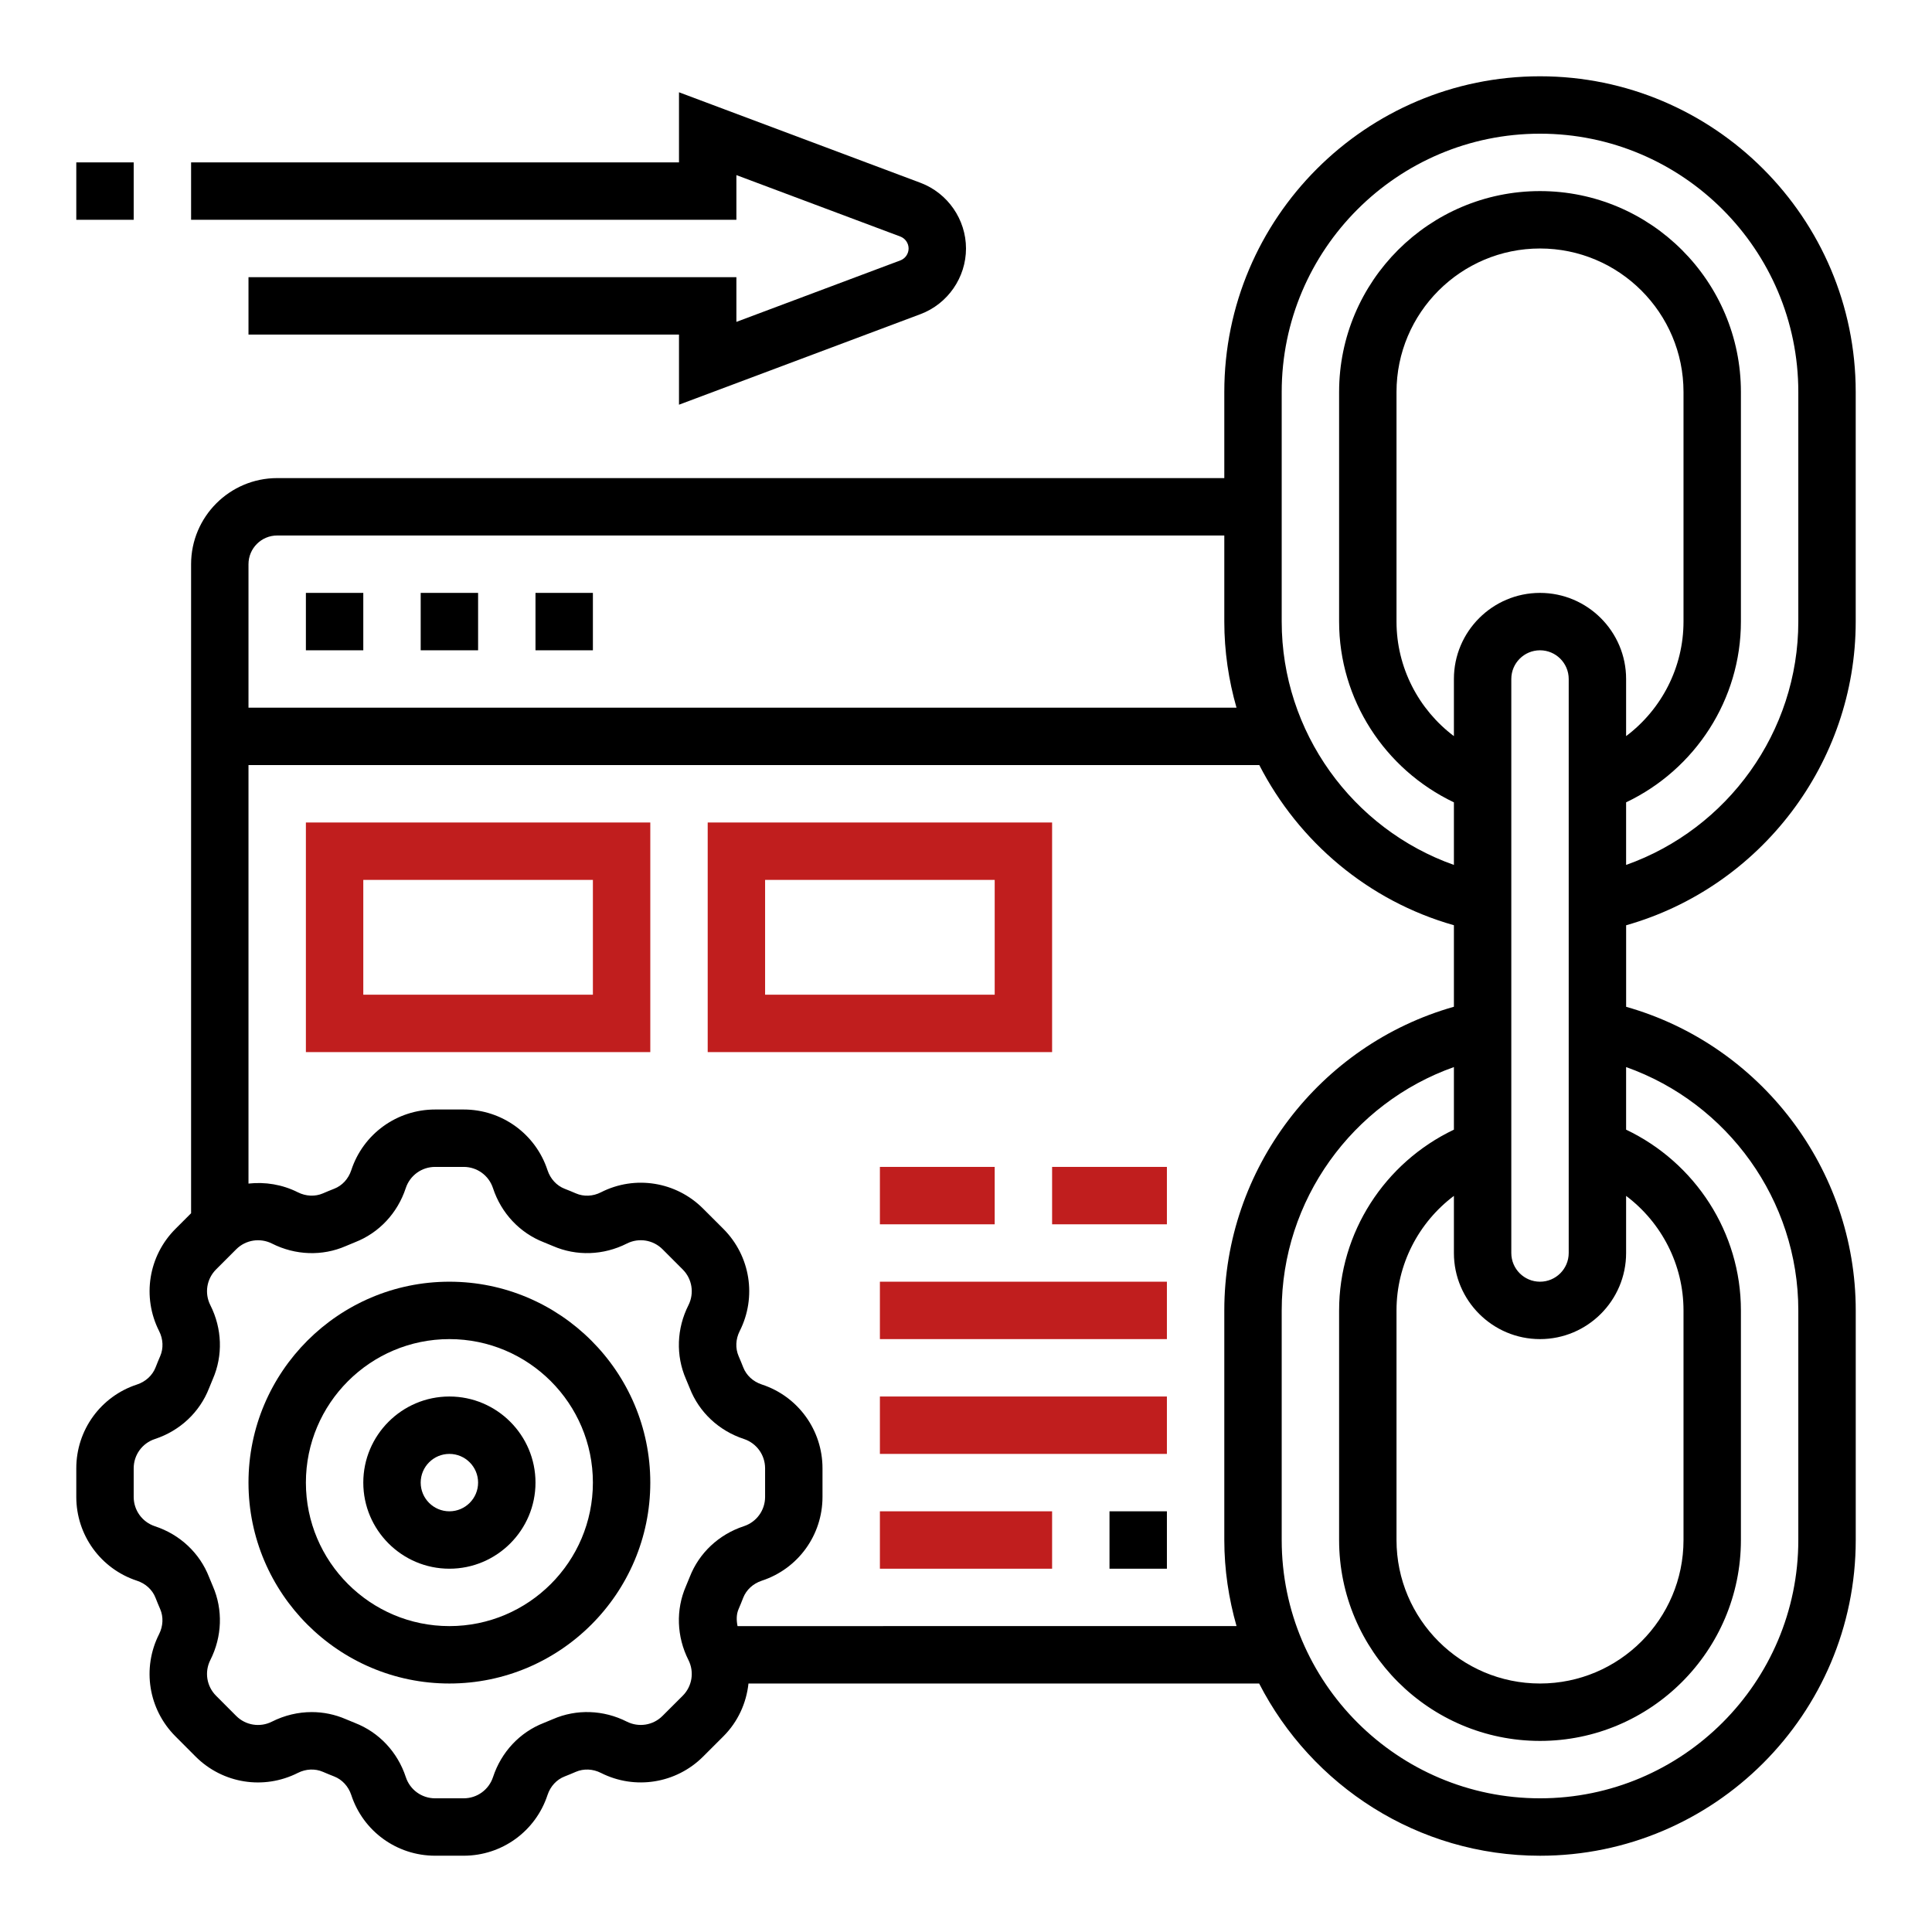 <svg width="76" height="76" viewBox="0 0 76 76" fill="none" xmlns="http://www.w3.org/2000/svg">
<path d="M72.999 24.452V15.42C72.999 8.573 67.427 3.001 60.58 3.001C53.732 3.001 48.161 8.573 48.161 15.42V18.807H10.904C9.037 18.807 7.517 20.327 7.517 22.194V47.726L6.901 48.342C5.839 49.405 5.581 51.021 6.259 52.361C6.421 52.68 6.435 53.041 6.301 53.349C6.238 53.493 6.179 53.64 6.12 53.79C5.997 54.105 5.731 54.35 5.39 54.463C3.961 54.93 3.001 56.256 3.001 57.76V58.884C3.001 60.388 3.962 61.713 5.389 62.182C5.731 62.295 5.996 62.539 6.119 62.856C6.178 63.005 6.237 63.152 6.301 63.297C6.434 63.605 6.418 63.965 6.258 64.283C5.58 65.624 5.838 67.239 6.901 68.303L7.696 69.1C8.759 70.162 10.373 70.42 11.716 69.742C12.034 69.581 12.395 69.566 12.704 69.7C12.848 69.763 12.995 69.822 13.145 69.881C13.46 70.004 13.705 70.27 13.818 70.611C14.286 72.039 15.612 72.999 17.116 72.999H18.24C19.744 72.999 21.069 72.038 21.538 70.611C21.651 70.269 21.895 70.004 22.212 69.881C22.361 69.822 22.508 69.763 22.653 69.699C22.96 69.567 23.321 69.581 23.639 69.742C24.98 70.419 26.596 70.161 27.659 69.099L28.456 68.303C29.03 67.729 29.36 66.993 29.443 66.226H49.532C51.593 70.241 55.766 73 60.581 73C67.428 73 73 67.428 73 60.581V51.549C73 45.981 69.253 41.102 63.968 39.605V36.398C69.251 34.899 72.999 30.02 72.999 24.452ZM50.419 15.42C50.419 9.817 54.977 5.259 60.58 5.259C66.183 5.259 70.741 9.817 70.741 15.42V24.452C70.741 28.789 67.961 32.609 63.967 34.024V31.562C66.691 30.264 68.483 27.513 68.483 24.452V15.42C68.483 11.063 64.936 7.517 60.58 7.517C56.223 7.517 52.677 11.063 52.677 15.42V24.452C52.677 27.512 54.468 30.263 57.193 31.562V34.024C53.198 32.609 50.419 28.789 50.419 24.452V15.42ZM60.58 23.323C58.712 23.323 57.193 24.843 57.193 26.71V28.957C55.8 27.909 54.935 26.252 54.935 24.452V15.42C54.935 12.307 57.467 9.775 60.58 9.775C63.692 9.775 66.225 12.307 66.225 15.42V24.452C66.225 26.252 65.36 27.909 63.967 28.957V26.71C63.967 24.843 62.447 23.323 60.58 23.323ZM61.709 26.71V49.29C61.709 49.913 61.203 50.419 60.58 50.419C59.956 50.419 59.451 49.913 59.451 49.29V26.71C59.451 26.087 59.956 25.581 60.58 25.581C61.203 25.581 61.709 26.087 61.709 26.71ZM60.58 52.677C62.447 52.677 63.967 51.157 63.967 49.29V47.043C65.36 48.091 66.225 49.748 66.225 51.548V60.58C66.225 63.693 63.692 66.225 60.58 66.225C57.467 66.225 54.935 63.693 54.935 60.58V51.548C54.935 49.748 55.8 48.091 57.193 47.043V49.29C57.193 51.157 58.712 52.677 60.58 52.677ZM10.904 21.065H48.161V24.452C48.161 25.621 48.331 26.756 48.641 27.839H9.775V22.194C9.775 21.571 10.281 21.065 10.904 21.065ZM27.132 62.035C27.085 62.157 27.034 62.278 26.983 62.397C26.581 63.321 26.617 64.38 27.081 65.3C27.318 65.769 27.228 66.333 26.858 66.705L26.062 67.499C25.692 67.871 25.127 67.961 24.656 67.724C23.738 67.26 22.678 67.224 21.755 67.625C21.635 67.677 21.514 67.728 21.393 67.775C20.446 68.143 19.718 68.921 19.394 69.907C19.229 70.406 18.766 70.741 18.24 70.741H17.116C16.59 70.741 16.127 70.406 15.963 69.905C15.639 68.921 14.91 68.144 13.963 67.776C13.842 67.729 13.721 67.678 13.602 67.627C13.175 67.442 12.72 67.349 12.263 67.349C11.729 67.349 11.194 67.475 10.697 67.725C10.229 67.962 9.664 67.872 9.293 67.502L8.499 66.706C8.128 66.334 8.037 65.77 8.275 65.3C8.739 64.381 8.775 63.322 8.374 62.399C8.322 62.279 8.271 62.158 8.224 62.038C7.856 61.09 7.078 60.362 6.092 60.038C5.594 59.873 5.259 59.41 5.259 58.884V57.76C5.259 57.234 5.594 56.771 6.094 56.607C7.079 56.283 7.856 55.554 8.224 54.608C8.271 54.486 8.322 54.365 8.373 54.246C8.775 53.322 8.739 52.263 8.275 51.343C8.037 50.874 8.128 50.309 8.498 49.938L9.294 49.142C9.665 48.772 10.231 48.683 10.7 48.919C11.619 49.383 12.679 49.42 13.601 49.018C13.721 48.966 13.842 48.915 13.962 48.868C14.91 48.5 15.638 47.722 15.962 46.736C16.127 46.238 16.59 45.903 17.116 45.903H18.24C18.766 45.903 19.229 46.238 19.393 46.739C19.717 47.723 20.446 48.5 21.392 48.868C21.514 48.915 21.635 48.966 21.754 49.017C22.679 49.419 23.738 49.383 24.657 48.919C25.127 48.68 25.693 48.773 26.062 49.142L26.857 49.938C27.228 50.309 27.318 50.874 27.081 51.344C26.617 52.263 26.581 53.322 26.982 54.245C27.034 54.365 27.085 54.486 27.132 54.606C27.5 55.554 28.278 56.282 29.264 56.606C29.762 56.771 30.097 57.234 30.097 57.76V58.884C30.097 59.41 29.762 59.873 29.261 60.037C28.277 60.361 27.5 61.089 27.132 62.035ZM29.013 63.967C28.967 63.738 28.963 63.506 29.055 63.295C29.118 63.151 29.177 63.004 29.235 62.854C29.358 62.539 29.625 62.294 29.966 62.181C31.395 61.713 32.355 60.388 32.355 58.884V57.76C32.355 56.256 31.394 54.93 29.967 54.462C29.625 54.349 29.36 54.105 29.237 53.788C29.178 53.639 29.119 53.492 29.055 53.346C28.922 53.039 28.937 52.679 29.098 52.361C29.776 51.02 29.518 49.405 28.455 48.34L27.659 47.545C26.598 46.481 24.98 46.22 23.64 46.902C23.323 47.064 22.962 47.079 22.652 46.944C22.508 46.881 22.361 46.822 22.211 46.763C21.896 46.64 21.651 46.374 21.538 46.033C21.069 44.605 19.744 43.645 18.24 43.645H17.116C15.612 43.645 14.286 44.606 13.818 46.033C13.705 46.375 13.461 46.64 13.144 46.763C12.995 46.822 12.848 46.881 12.702 46.945C12.395 47.077 12.035 47.062 11.717 46.902C11.1 46.592 10.428 46.487 9.775 46.559V30.097H49.538C51.084 33.107 53.822 35.441 57.193 36.396V39.603C51.908 41.1 48.161 45.979 48.161 51.547V60.579C48.161 61.754 48.336 62.888 48.642 63.966L29.013 63.967ZM70.741 51.548V60.58C70.741 66.183 66.183 70.741 60.58 70.741C54.977 70.741 50.419 66.183 50.419 60.58V51.548C50.419 47.212 53.198 43.391 57.193 41.976V44.438C54.468 45.736 52.677 48.487 52.677 51.548V60.58C52.677 64.937 56.223 68.483 60.58 68.483C64.936 68.483 68.483 64.937 68.483 60.58V51.548C68.483 48.488 66.691 45.737 63.967 44.438V41.976C67.961 43.391 70.741 47.212 70.741 51.548Z" fill="black"/>
<path d="M17.678 50.419C13.322 50.419 9.775 53.965 9.775 58.322C9.775 62.679 13.322 66.225 17.678 66.225C22.035 66.225 25.581 62.679 25.581 58.322C25.581 53.965 22.035 50.419 17.678 50.419ZM17.678 63.967C14.566 63.967 12.033 61.435 12.033 58.322C12.033 55.209 14.566 52.677 17.678 52.677C20.791 52.677 23.323 55.209 23.323 58.322C23.323 61.435 20.791 63.967 17.678 63.967Z" fill="black"/>
<path d="M17.678 54.935C15.811 54.935 14.291 56.455 14.291 58.322C14.291 60.189 15.811 61.709 17.678 61.709C19.545 61.709 21.065 60.189 21.065 58.322C21.065 56.455 19.545 54.935 17.678 54.935ZM17.678 59.451C17.055 59.451 16.549 58.945 16.549 58.322C16.549 57.699 17.055 57.193 17.678 57.193C18.301 57.193 18.807 57.699 18.807 58.322C18.807 58.945 18.301 59.451 17.678 59.451Z" fill="black"/>
<path d="M28.968 6.888L35.417 9.305C35.611 9.379 35.742 9.567 35.742 9.775C35.742 9.983 35.611 10.171 35.417 10.244L28.968 12.662V10.904H9.775V13.162H26.71V15.92L36.211 12.357C37.281 11.955 38 10.918 38 9.775C38 8.633 37.281 7.595 36.211 7.192L26.71 3.63V6.388H7.517V8.646H28.968V6.888Z" fill="black"/>
<path d="M3.001 6.388H5.259V8.646H3.001V6.388Z" fill="black"/>
<path d="M16.549 23.323H18.807V25.581H16.549V23.323Z" fill="black"/>
<path d="M21.065 23.323H23.323V25.581H21.065V23.323Z" fill="black"/>
<path d="M12.033 23.323H14.291V25.581H12.033V23.323Z" fill="black"/>
<path d="M12.033 41.387H25.581V32.355H12.033V41.387ZM14.291 34.613H23.323V39.129H14.291V34.613Z" fill="#C01E1E"/>
<path d="M41.387 32.355H27.839V41.387H41.387V32.355ZM39.129 39.129H30.097V34.613H39.129V39.129Z" fill="#C01E1E"/>
<path d="M43.645 59.451H45.903V61.709H43.645V59.451Z" fill="black"/>
<path d="M34.613 59.451H41.387V61.709H34.613V59.451Z" fill="#C01E1E"/>
<path d="M34.613 54.935H45.903V57.193H34.613V54.935Z" fill="#C01E1E"/>
<path d="M34.613 50.419H45.903V52.677H34.613V50.419Z" fill="#C01E1E"/>
<path d="M34.613 45.903H39.129V48.161H34.613V45.903Z" fill="#C01E1E"/>
<path d="M41.387 45.903H45.903V48.161H41.387V45.903Z" fill="#C01E1E"/>
</svg>
